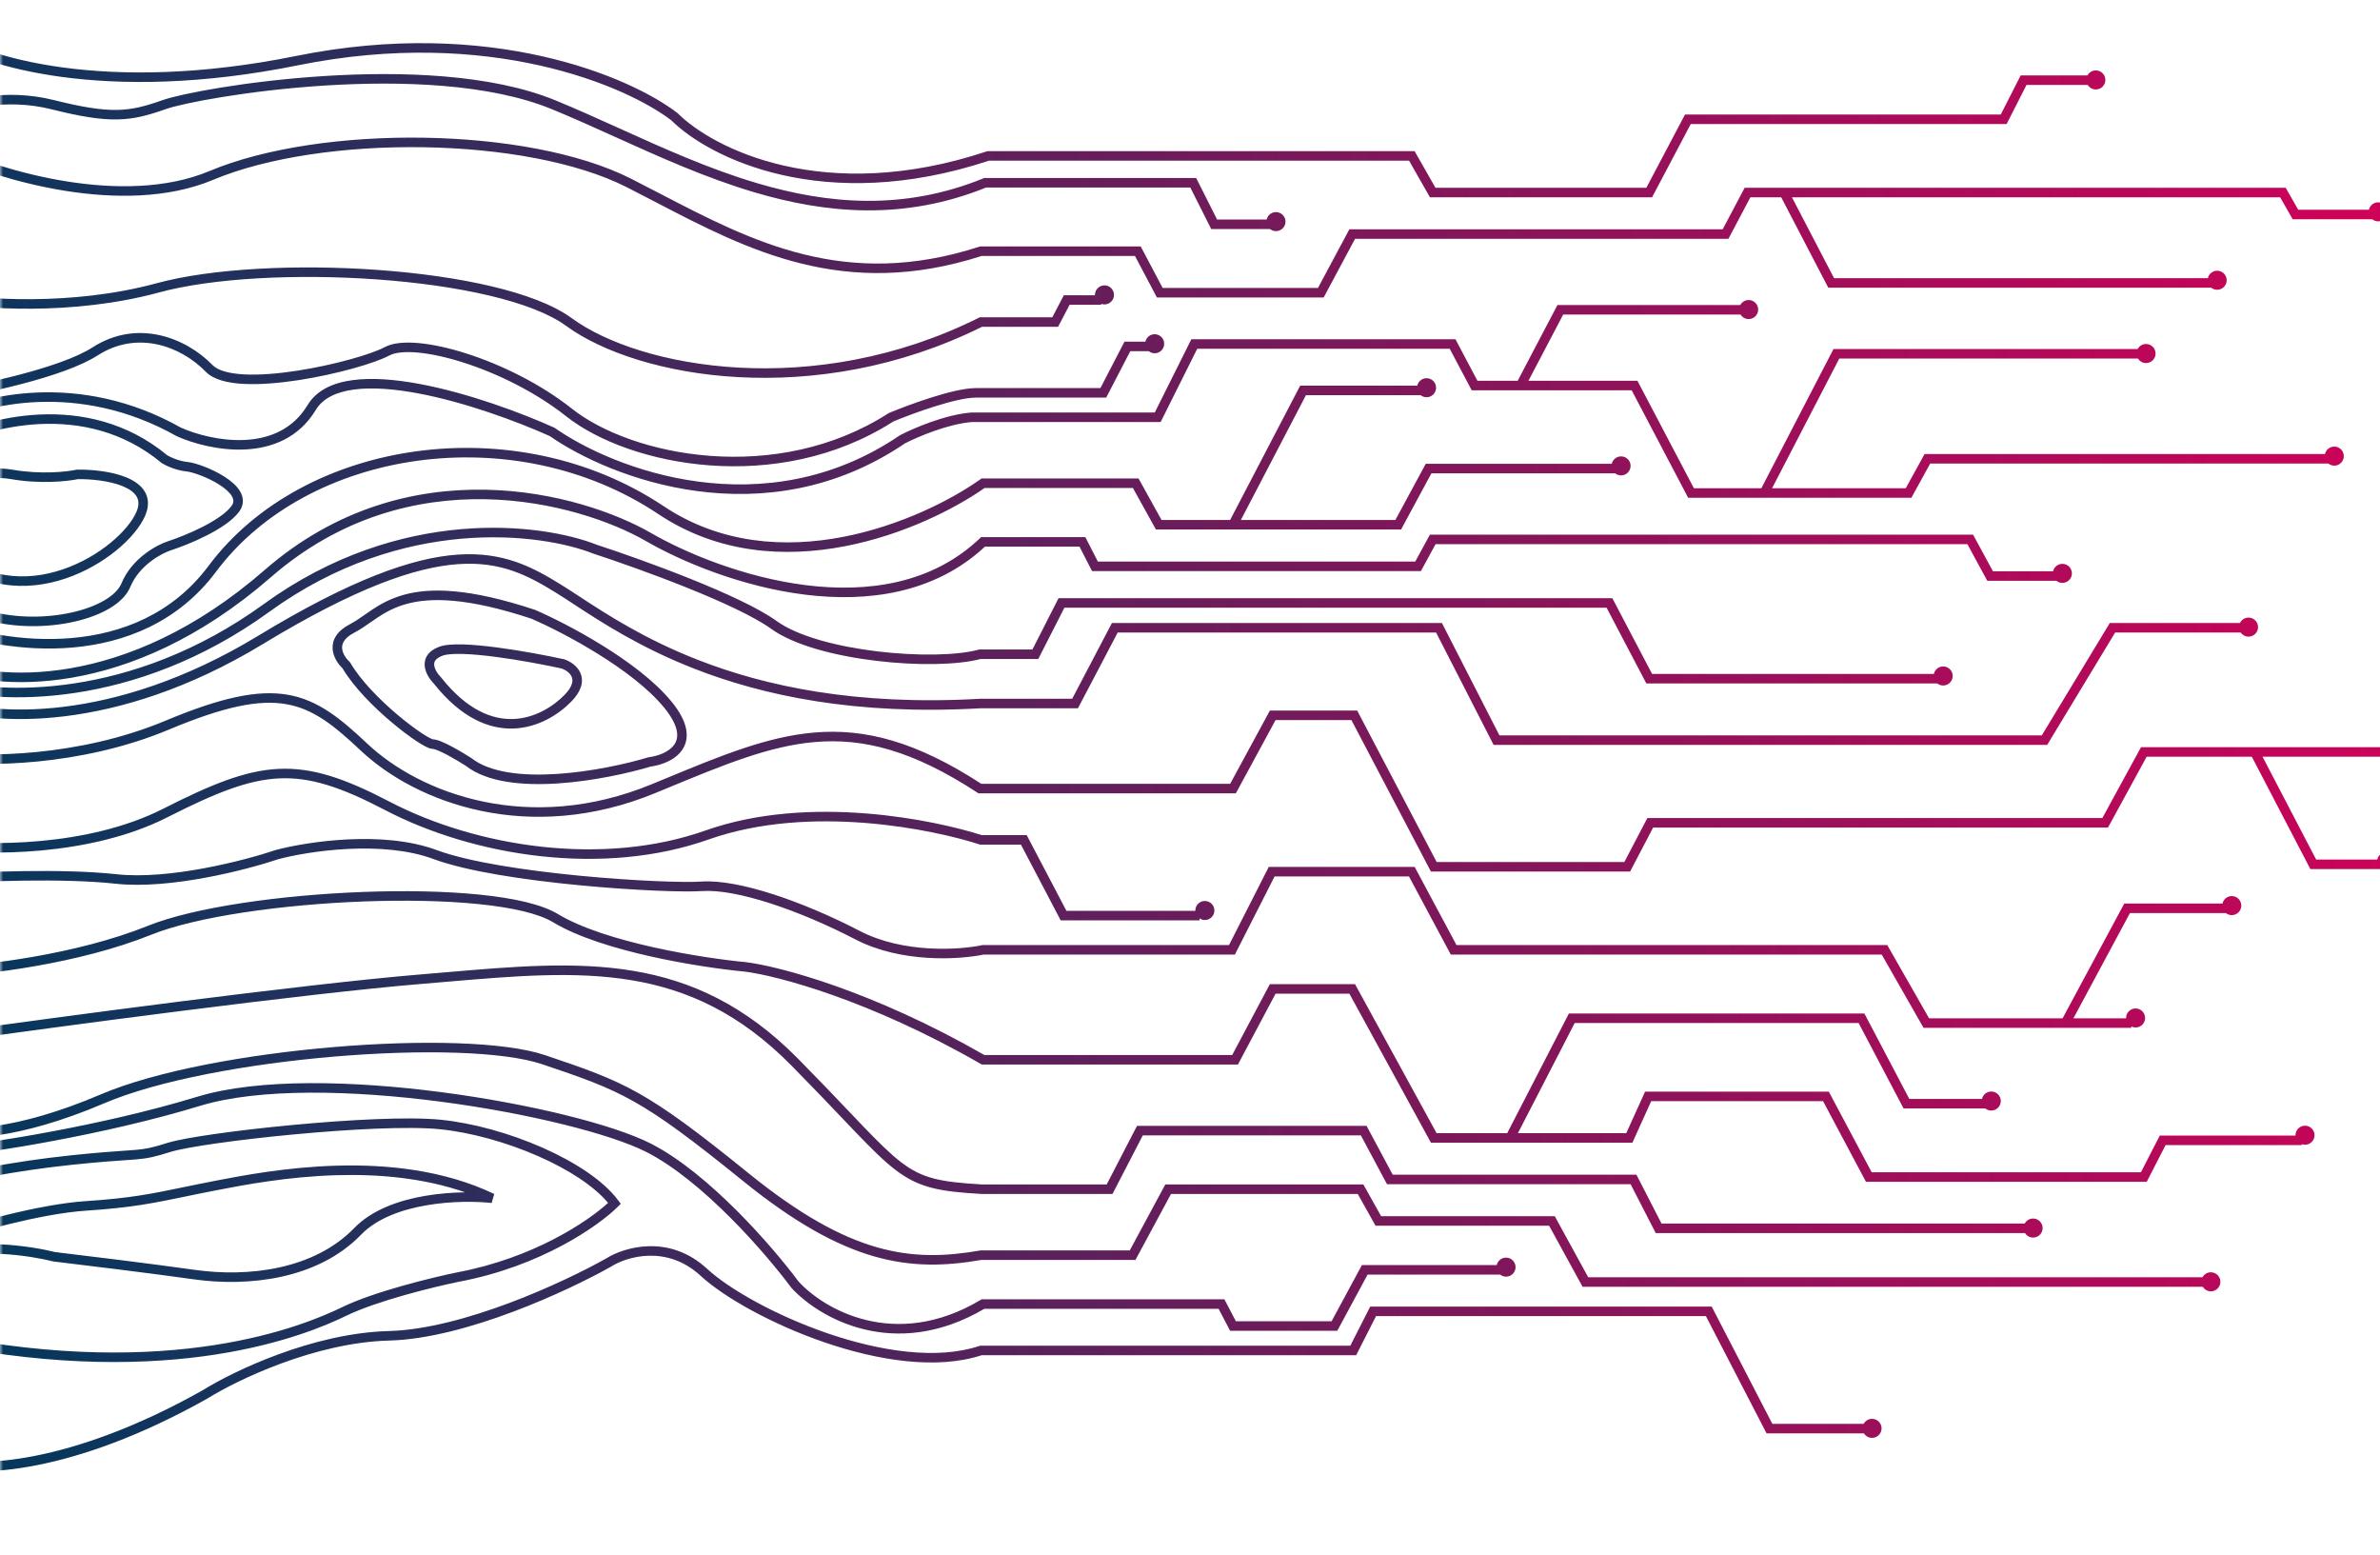<svg width="375" height="245" viewBox="0 0 375 245" fill="none" xmlns="http://www.w3.org/2000/svg">
<mask id="mask0_172_573" style="mask-type:alpha" maskUnits="userSpaceOnUse" x="0" y="0" width="377" height="245">
<rect y="0.407" width="377" height="244" fill="#001C2F"/>
</mask>
<g mask="url(#mask0_172_573)">
<path fill-rule="evenodd" clip-rule="evenodd" d="M46.95 10.286C16.374 16.469 -2.995 10.32 -8.979 6.327L-8.146 5.079C-2.596 8.783 16.329 14.947 46.653 8.816C77.308 2.618 99.424 12.155 106.743 17.808L106.781 17.837L106.814 17.871C112.264 23.308 129.772 32.38 155.48 23.847L155.595 23.808H155.717H222.45H222.885L223.101 24.187L226.181 29.581H259.401L265.287 18.436L265.498 18.036H265.95H315.251L318.174 12.29L318.382 11.88H318.842H328.908C329.161 11.41 329.658 11.091 330.229 11.091C331.057 11.091 331.729 11.762 331.729 12.591C331.729 13.419 331.057 14.091 330.229 14.091C329.689 14.091 329.217 13.806 328.952 13.38H319.302L316.38 19.126L316.172 19.536H315.711H266.402L260.516 30.681L260.305 31.081H259.853H225.745H225.31L225.094 30.702L222.014 25.308H155.837C129.723 33.932 111.681 24.811 105.789 18.967C98.788 13.585 77.142 4.182 46.95 10.286ZM35.086 15.27C30.631 15.991 27.415 16.728 26.126 17.185C23.38 18.156 21.189 18.765 18.495 18.815C15.819 18.865 12.694 18.364 8.063 17.205C0.879 15.408 -5.733 17.215 -8.08 18.312L-8.715 16.953C-6.119 15.74 0.847 13.853 8.427 15.75C13.023 16.9 15.994 17.361 18.467 17.315C20.922 17.269 22.934 16.723 25.625 15.771C27.054 15.265 30.388 14.511 34.846 13.789C39.325 13.064 44.987 12.364 51.1 11.977C63.293 11.206 77.402 11.675 87.455 15.783C90.773 17.14 94.148 18.666 97.589 20.222C104.507 23.35 111.695 26.601 119.247 28.842C130.493 32.178 142.377 33.207 154.94 28.097L155.076 28.041H155.222H188.012H188.474L188.682 28.454L191.77 34.583H199.582C199.731 33.911 200.33 33.409 201.047 33.409C201.875 33.409 202.547 34.081 202.547 34.909C202.547 35.738 201.875 36.409 201.047 36.409C200.694 36.409 200.369 36.287 200.113 36.083H191.308H190.846L190.638 35.67L187.55 29.541H155.369C142.442 34.758 130.233 33.666 118.821 30.28C111.175 28.012 103.812 24.683 96.838 21.53C93.423 19.987 90.102 18.486 86.887 17.172C77.167 13.199 63.348 12.706 51.195 13.474C45.135 13.857 39.521 14.552 35.086 15.27ZM66.706 23.192C54.509 23 42.182 24.727 33.579 28.329C26.407 31.331 17.87 31.28 10.176 30.042C2.471 28.802 -4.482 26.356 -8.549 24.469L-7.918 23.109C-3.965 24.942 2.856 27.345 10.415 28.561C17.984 29.779 26.199 29.792 33 26.945C41.863 23.235 54.417 21.499 66.73 21.692C79.037 21.885 91.236 24.009 99.373 28.122C100.934 28.912 102.491 29.721 104.05 30.531C118.525 38.056 133.226 45.698 154.331 38.852L154.444 38.816H154.563H179.279H179.73L179.942 39.215L183.191 45.358H207.665L212.396 36.518L212.608 36.122H213.057H271.43L274.679 29.98L274.89 29.581H275.342H359.706H360.141L360.357 29.959L362.118 33.044H373.253C373.402 32.372 374.001 31.87 374.718 31.87C375.546 31.87 376.218 32.542 376.218 33.37C376.218 34.199 375.546 34.87 374.718 34.87C374.365 34.87 374.04 34.748 373.784 34.544H361.683H361.247L361.031 34.166L359.27 31.081H282.345L288.979 43.819H347.878C348.026 43.147 348.626 42.644 349.343 42.644C350.171 42.644 350.843 43.315 350.843 44.144C350.843 44.972 350.171 45.644 349.343 45.644C348.99 45.644 348.666 45.522 348.41 45.319H288.524H288.069L287.859 44.915L280.654 31.081H275.793L272.544 37.223L272.333 37.622H271.881H213.506L208.775 46.462L208.563 46.858H208.114H182.739H182.287L182.076 46.458L178.827 40.316H154.681C133.012 47.3 117.794 39.378 103.36 31.866C101.799 31.053 100.246 30.245 98.696 29.461C90.849 25.493 78.909 23.384 66.706 23.192ZM59.435 44.018C46.787 43.107 33.453 43.785 25.083 46.062C11.368 49.794 -3.131 48.655 -8.7 47.614L-8.425 46.14C-3.009 47.152 11.251 48.271 24.69 44.614C33.291 42.274 46.816 41.605 59.543 42.522C65.915 42.981 72.115 43.839 77.426 45.095C82.718 46.347 87.202 48.01 90.085 50.12C95.453 54.049 104.978 57.293 116.459 57.913C127.919 58.532 141.257 56.532 154.228 50.054L154.386 49.975H154.563H165.808L167.41 46.914L167.621 46.512H168.075H172.525C172.524 46.492 172.523 46.473 172.523 46.453C172.523 45.625 173.195 44.953 174.023 44.953C174.852 44.953 175.523 45.625 175.523 46.453C175.523 47.282 174.852 47.953 174.023 47.953C173.844 47.953 173.672 47.922 173.512 47.864V48.012H168.529L166.926 51.073L166.716 51.475H166.262H154.74C141.561 58.019 128.021 60.04 116.378 59.411C104.707 58.78 94.871 55.482 89.199 51.331C86.562 49.4 82.314 47.793 77.081 46.555C71.867 45.322 65.75 44.473 59.435 44.018ZM15.405 55.974C21.598 51.997 28.46 54.488 32.423 58.56C33.061 59.216 33.953 59.657 34.96 59.951C35.974 60.247 37.157 60.41 38.434 60.475C40.989 60.605 44.016 60.345 47.018 59.885C50.025 59.423 53.035 58.755 55.566 58.056C58.079 57.363 60.177 56.623 61.327 56.004C62.196 55.535 63.729 55.348 65.824 55.537C67.885 55.723 70.368 56.262 73.039 57.116C78.385 58.825 84.398 61.769 89.177 65.552C94.182 69.514 102.534 72.63 111.873 73.311C121.209 73.993 131.612 72.248 140.742 66.4C142.268 65.766 144.727 64.827 147.209 64.043C149.755 63.24 152.221 62.635 153.739 62.635H173.841H174.297L174.507 62.23L178.087 55.324H181C181.256 55.527 181.58 55.649 181.933 55.649C182.761 55.649 183.433 54.977 183.433 54.149C183.433 53.32 182.761 52.649 181.933 52.649C181.216 52.649 180.616 53.151 180.468 53.824H177.631H177.175L176.965 54.229L173.385 61.135H153.739C151.962 61.135 149.292 61.813 146.758 62.613C144.192 63.422 141.658 64.392 140.104 65.041L140.043 65.066L139.987 65.102C131.17 70.769 121.082 72.479 111.982 71.815C102.867 71.15 94.824 68.109 90.108 64.375C85.165 60.462 78.984 57.441 73.496 55.687C70.751 54.81 68.157 54.242 65.959 54.043C63.796 53.848 61.889 53.997 60.616 54.683C59.624 55.218 57.664 55.921 55.167 56.611C52.688 57.295 49.736 57.95 46.79 58.402C43.84 58.855 40.924 59.1 38.51 58.977C37.304 58.916 36.245 58.764 35.381 58.511C34.511 58.257 33.889 57.916 33.498 57.514C29.221 53.12 21.584 50.224 14.595 54.712C12.068 56.335 7.669 57.818 3.111 59.014C-1.42 60.203 -6.009 61.083 -8.844 61.529L-8.611 63.011C-5.734 62.558 -1.095 61.669 3.491 60.465C8.05 59.269 12.659 57.738 15.405 55.974ZM245.394 48.051H245.847H274.202C274.456 47.581 274.952 47.262 275.523 47.262C276.352 47.262 277.023 47.933 277.023 48.762C277.023 49.59 276.352 50.262 275.523 50.262C274.984 50.262 274.512 49.978 274.247 49.551H246.301L240.826 59.98H257.546H258L258.21 60.381L266.897 76.912H277.522L288.682 55.383L288.892 54.978H289.348H336.816C337.07 54.508 337.566 54.188 338.138 54.188C338.966 54.188 339.638 54.86 339.638 55.688C339.638 56.517 338.966 57.188 338.138 57.188C337.599 57.188 337.126 56.904 336.862 56.478H289.804L279.212 76.912H300.274L303.026 71.913L303.24 71.524H303.683H366.332C366.481 70.853 367.081 70.351 367.797 70.351C368.625 70.351 369.297 71.022 369.297 71.851C369.297 72.679 368.625 73.351 367.797 73.351C367.444 73.351 367.119 73.229 366.863 73.024H304.126L301.374 78.023L301.16 78.412H300.717H266.444H265.991L265.78 78.01L257.093 61.48H232.336H231.884L231.673 61.081L228.424 54.939H188.641L183.081 66.068L182.874 66.483H182.41H153.11C149.338 66.785 144.561 68.824 142.589 69.842C120.523 84.804 96.128 75.317 86.634 68.697C81.392 66.343 73.265 63.346 65.843 61.958C62.113 61.261 58.611 60.98 55.76 61.364C52.904 61.749 50.835 62.781 49.751 64.581C47.079 69.013 42.797 70.597 38.636 70.801C34.497 71.004 30.4 69.852 27.876 68.727L27.844 68.712L27.813 68.695C12.264 59.919 -2.726 63.795 -8.204 66.776L-8.921 65.459C-3.089 62.285 12.443 58.314 28.519 67.371C30.887 68.421 34.731 69.491 38.563 69.303C42.391 69.116 46.128 67.686 48.466 63.806C49.886 61.45 52.489 60.292 55.56 59.878C58.637 59.463 62.319 59.773 66.119 60.484C73.727 61.906 82.008 64.97 87.314 67.358L87.378 67.387L87.436 67.427C96.654 73.885 120.405 83.1 141.784 68.576L141.82 68.551L141.86 68.53C143.862 67.491 148.914 65.305 153.022 64.985L153.051 64.983H153.08H181.946L187.506 53.853L187.713 53.439H188.177H228.876H229.328L229.539 53.838L232.788 59.98H239.132L245.183 48.452L245.394 48.051ZM-8.486 77.754C-6.908 76.679 -2.62 74.712 1.717 75.468C6.351 76.275 10.592 75.828 12.258 75.478C14.34 75.452 17.235 75.726 19.321 76.58C20.379 77.013 21.128 77.555 21.51 78.185C21.863 78.768 21.97 79.54 21.494 80.644C20.866 82.096 19.427 83.872 17.374 85.545C15.334 87.209 12.74 88.728 9.87 89.699C4.147 91.636 -2.619 91.384 -8.387 85.812L-9.429 86.891C-3.166 92.942 4.229 93.192 10.351 91.12C13.404 90.087 16.154 88.476 18.322 86.707C20.479 84.949 22.113 82.992 22.871 81.238C23.501 79.778 23.444 78.482 22.793 77.408C22.171 76.382 21.079 75.679 19.89 75.192C17.507 74.216 14.334 73.945 12.162 73.979L12.087 73.98L12.013 73.996C10.571 74.312 6.468 74.773 1.974 73.99C-2.888 73.143 -7.572 75.317 -9.33 76.514L-8.486 77.754ZM6.325 66.796C0.097 67.08 -5.408 69.057 -8.548 70.778L-9.269 69.463C-5.949 67.643 -0.222 65.593 6.257 65.298C12.734 65.003 20.004 66.464 26.347 71.714C26.843 72.014 28.168 72.638 29.603 72.781C30.209 72.841 31.156 73.107 32.162 73.494C33.183 73.886 34.332 74.427 35.348 75.073C36.348 75.709 37.297 76.495 37.827 77.404C38.099 77.868 38.276 78.391 38.269 78.953C38.262 79.522 38.067 80.071 37.694 80.582C36.643 82.021 34.58 83.324 32.559 84.35C30.505 85.394 28.355 86.22 26.993 86.664L26.989 86.665C25.431 87.165 21.948 89.047 20.532 92.451C19.967 93.811 18.765 94.945 17.247 95.843C15.719 96.747 13.805 97.454 11.7 97.93C7.495 98.881 2.417 98.935 -2.08 97.696C-5.598 96.727 -6.84 96.509 -7.401 96.501C-7.611 96.497 -7.698 96.523 -7.852 96.569L-7.878 96.576C-8.115 96.646 -8.4 96.721 -8.908 96.721V95.221C-8.585 95.221 -8.448 95.181 -8.304 95.138L-8.303 95.138L-8.281 95.131C-8.074 95.07 -7.817 94.994 -7.379 95.001C-6.588 95.012 -5.149 95.295 -1.682 96.25C2.551 97.416 7.376 97.37 11.369 96.467C13.364 96.016 15.123 95.358 16.483 94.552C17.853 93.741 18.754 92.821 19.147 91.876C20.797 87.907 24.75 85.808 26.529 85.238C27.83 84.813 29.906 84.016 31.88 83.013C33.89 81.992 35.66 80.823 36.483 79.697C36.695 79.407 36.766 79.155 36.769 78.934C36.772 78.706 36.702 78.45 36.532 78.16C36.181 77.56 35.473 76.93 34.543 76.339C33.63 75.758 32.575 75.259 31.624 74.894C30.657 74.522 29.86 74.313 29.455 74.273C27.693 74.099 26.113 73.338 25.51 72.96L25.468 72.933L25.429 72.901C19.431 67.918 12.54 66.514 6.325 66.796ZM204.86 60.75H205.314H223.31C223.458 60.078 224.058 59.575 224.774 59.575C225.603 59.575 226.274 60.247 226.274 61.075C226.274 61.904 225.603 62.575 224.774 62.575C224.422 62.575 224.098 62.454 223.842 62.25H205.769L195.512 81.914H219.861L224.427 73.458L224.639 73.064H225.087H253.957C254.106 72.392 254.705 71.889 255.422 71.889C256.25 71.889 256.922 72.56 256.922 73.389C256.922 74.217 256.25 74.889 255.422 74.889C255.069 74.889 254.745 74.767 254.489 74.564H225.534L220.968 83.021L220.756 83.414H220.308H182.575H182.133L181.919 83.028L178.508 76.873H155.131C150.413 80.174 142.338 84.269 133.121 86.046C123.766 87.85 113.167 87.278 103.727 80.979C80.951 65.782 48.455 70.771 34.056 90.04C28.029 98.106 19.552 101.285 11.47 101.997C3.404 102.708 -4.325 100.97 -9 99.14L-8.453 97.743C-3.956 99.504 3.54 101.191 11.339 100.503C19.122 99.817 27.15 96.776 32.855 89.142C47.785 69.161 81.199 64.144 104.559 79.732C113.574 85.746 123.736 86.329 132.837 84.573C141.945 82.817 149.921 78.729 154.46 75.511L154.655 75.373H154.893H178.95H179.392L179.606 75.759L183.017 81.914H193.82L204.649 61.153L204.86 60.75ZM101.79 85.238C91.222 79.163 64.616 71.829 42.68 90.926C20.2 110.496 -1.053 108.744 -9.026 105.286L-8.429 103.91C-1.024 107.122 19.62 109.013 41.695 89.794C64.312 70.104 91.685 77.699 102.539 83.938L102.54 83.939C108.02 87.106 117.218 90.952 126.95 92.175C136.683 93.398 146.826 91.987 154.376 84.814L154.593 84.608H154.892H170.546H171.004L171.213 85.015L172.981 88.456H222.993L225.086 84.614L225.3 84.223H225.745H310.438H310.885L311.098 84.615L314.016 89.995H323.491C323.64 89.323 324.239 88.82 324.956 88.82C325.784 88.82 326.456 89.492 326.456 90.32C326.456 91.149 325.784 91.82 324.956 91.82C324.603 91.82 324.279 91.699 324.023 91.495H313.569H313.123L312.91 91.103L309.992 85.723H226.19L224.097 89.565L223.884 89.956H223.438H172.523H172.065L171.856 89.549L170.088 86.108H155.19C147.21 93.531 136.64 94.904 126.763 93.663C116.793 92.41 107.405 88.483 101.79 85.238ZM42.463 96.355C63.444 81.138 85.278 83.953 93.485 87.21L93.507 87.218L93.529 87.225C97.059 88.376 102.703 90.352 108.151 92.538C113.626 94.735 118.816 97.11 121.499 99.049C123.329 100.372 125.873 101.436 128.724 102.264C131.585 103.096 134.804 103.704 138.016 104.092C144.356 104.859 150.798 104.784 154.497 103.809H163.131H163.591L163.8 103.4L167.71 95.728H253.139L259.189 107.256L259.4 107.657H259.853H305.239C305.495 107.861 305.819 107.983 306.172 107.983C307 107.983 307.672 107.311 307.672 106.483C307.672 105.654 307 104.983 306.172 104.983C305.455 104.983 304.856 105.485 304.707 106.157H260.307L254.256 94.63L254.045 94.228H253.592H167.251H166.791L166.582 94.638L162.672 102.309H154.398H154.298L154.202 102.335C150.799 103.259 144.529 103.369 138.196 102.603C135.045 102.222 131.909 101.628 129.142 100.824C126.366 100.017 124.008 99.012 122.377 97.834C119.524 95.771 114.168 93.336 108.71 91.146C103.237 88.95 97.573 86.966 94.016 85.807C85.4 82.397 63.029 79.586 41.583 95.141C20.564 110.385 -0.533 109.333 -8.344 106.959L-8.781 108.394C-0.554 110.894 21.036 111.895 42.463 96.355ZM72.228 88.861C65.405 89.329 55.973 92.622 41.424 101.452C17.924 115.715 -1.661 114.176 -8.664 111.517L-8.131 110.115C-1.622 112.587 17.481 114.229 40.645 100.17C55.261 91.299 64.942 87.858 72.125 87.364C79.367 86.867 83.982 89.374 88.389 92.092C89.255 92.626 90.207 93.249 91.258 93.937C95.569 96.757 101.535 100.66 109.997 103.96C120.503 108.058 134.854 111.215 154.52 110.067L154.542 110.066H154.563H168.94L174.99 98.538L175.201 98.137H175.654H226.734H227.193L227.402 98.545L236.255 115.838H321.715L332.207 98.499L332.425 98.137H332.848H352.934C353.176 97.634 353.69 97.286 354.286 97.286C355.115 97.286 355.786 97.958 355.786 98.786C355.786 99.615 355.115 100.286 354.286 100.286C353.774 100.286 353.321 100.029 353.051 99.637H333.271L322.78 116.976L322.561 117.338H322.138H235.797H235.338L235.129 116.93L226.276 99.637H176.108L170.057 111.165L169.846 111.566H169.393H154.585C134.717 112.723 120.157 109.532 109.452 105.358C100.828 101.995 94.704 97.987 90.396 95.166L90.395 95.166L90.394 95.165L90.393 95.165C89.362 94.49 88.434 93.882 87.601 93.369C83.275 90.7 78.993 88.396 72.228 88.861ZM69.721 103.286C70.314 103.063 71.432 102.967 72.974 103.014C74.481 103.059 76.283 103.235 78.17 103.483C81.917 103.975 85.94 104.746 88.519 105.31C89.158 105.549 89.833 106.026 90.085 106.637C90.299 107.158 90.314 108.068 88.938 109.474C87.162 111.289 84.297 113.117 80.925 113.257C77.599 113.395 73.606 111.897 69.512 106.727L69.486 106.694L69.456 106.664C68.974 106.18 68.495 105.455 68.418 104.818C68.383 104.527 68.432 104.276 68.586 104.049C68.747 103.812 69.072 103.53 69.721 103.286ZM88.889 103.855C86.284 103.284 82.189 102.498 78.365 101.996C76.454 101.744 74.597 101.562 73.02 101.514C71.479 101.468 70.091 101.544 69.193 101.882C68.351 102.199 67.731 102.64 67.346 103.205C66.954 103.781 66.858 104.411 66.929 104.999C67.062 106.099 67.784 107.101 68.362 107.691C72.671 113.117 77.081 114.918 80.987 114.756C84.855 114.595 88.059 112.516 90.01 110.523C91.615 108.883 92.002 107.355 91.472 106.066C90.983 104.88 89.82 104.182 88.982 103.882L88.936 103.866L88.889 103.855ZM58.337 98.062C57.511 98.639 56.688 99.215 55.852 99.644C54.995 100.084 54.501 100.54 54.228 100.952C53.962 101.354 53.881 101.748 53.907 102.127C53.962 102.929 54.509 103.734 55.057 104.235L55.141 104.311L55.198 104.409C56.837 107.204 59.847 110.245 62.647 112.607C64.04 113.781 65.361 114.772 66.405 115.464C66.928 115.811 67.37 116.076 67.71 116.251C67.88 116.338 68.013 116.397 68.111 116.433C68.166 116.453 68.197 116.461 68.207 116.463C68.621 116.471 69.121 116.641 69.572 116.826C70.068 117.029 70.629 117.305 71.19 117.603C72.314 118.199 73.488 118.912 74.228 119.387L74.258 119.407L74.287 119.429C75.725 120.563 77.727 121.282 80.092 121.666C82.451 122.049 85.115 122.089 87.822 121.91C93.239 121.552 98.74 120.323 102.141 119.3L102.2 119.283L102.261 119.275C102.971 119.183 103.78 118.977 104.513 118.639C105.251 118.298 105.865 117.844 106.25 117.281C106.62 116.738 106.811 116.048 106.637 115.132C106.457 114.191 105.884 112.983 104.652 111.475C102.176 108.447 98.197 105.476 94.176 102.981C90.184 100.504 86.214 98.533 83.776 97.474C73.589 94.1 67.8 94.096 64.028 95.141C62.14 95.664 60.719 96.459 59.468 97.286C59.089 97.536 58.713 97.799 58.337 98.062ZM63.627 93.695C67.81 92.537 73.938 92.632 84.28 96.061L84.312 96.071L84.342 96.085C86.84 97.167 90.892 99.177 94.967 101.706C99.029 104.228 103.178 107.303 105.813 110.526C107.136 112.144 107.867 113.577 108.11 114.85C108.358 116.149 108.09 117.247 107.489 118.127C106.902 118.986 106.032 119.589 105.142 120C104.271 120.403 103.335 120.642 102.516 120.754C99.027 121.798 93.444 123.042 87.921 123.407C85.144 123.59 82.359 123.553 79.852 123.147C77.367 122.743 75.098 121.968 73.388 120.63C72.671 120.171 71.55 119.492 70.487 118.927C69.947 118.641 69.434 118.39 69.003 118.214C68.538 118.023 68.272 117.963 68.18 117.963C67.966 117.963 67.756 117.9 67.596 117.842C67.42 117.777 67.227 117.689 67.024 117.584C66.617 117.375 66.124 117.078 65.576 116.714C64.476 115.984 63.109 114.958 61.68 113.753C58.867 111.381 55.738 108.25 53.96 105.263C53.283 104.614 52.499 103.514 52.41 102.23C52.363 101.538 52.52 100.813 52.979 100.122C53.431 99.441 54.15 98.832 55.167 98.31C55.912 97.927 56.594 97.449 57.368 96.907L57.368 96.907C57.762 96.631 58.179 96.339 58.641 96.034C59.968 95.157 61.535 94.275 63.627 93.695ZM45.068 110.917C40.801 110.185 35.368 111.264 26.659 114.91C12.534 120.823 -2.634 120.746 -8.497 119.964L-8.298 118.477C-2.627 119.234 12.26 119.311 26.08 113.526C34.837 109.86 40.609 108.631 45.322 109.438C50.055 110.25 53.577 113.095 57.862 117.136C66.234 125.032 83.392 131.488 102.703 123.529C103.366 123.256 104.02 122.986 104.665 122.719L104.666 122.719C113.526 119.055 120.831 116.034 128.259 115.395C136.246 114.707 144.312 116.77 154.621 123.473H193.827L199.876 112.321L200.089 111.929H200.535H213.387H213.841L214.052 112.33L226.364 135.787H255.939L259.354 129.262L259.564 128.86H260.018H331.25L337.133 118.091L337.346 117.701H337.791H383.469C383.618 117.029 384.217 116.526 384.934 116.526C385.762 116.526 386.434 117.198 386.434 118.026C386.434 118.855 385.762 119.526 384.934 119.526C384.581 119.526 384.256 119.405 384 119.201H356.494L364.94 135.402H374.572C374.72 134.73 375.319 134.228 376.036 134.228C376.865 134.228 377.536 134.899 377.536 135.728C377.536 136.556 376.865 137.228 376.036 137.228C375.683 137.228 375.359 137.106 375.103 136.902H364.485H364.03L363.82 136.499L354.803 119.201H338.236L332.353 129.97L332.14 130.36H331.695H260.472L257.058 136.884L256.847 137.287H256.393H225.91H225.457L225.246 136.885L212.934 113.429H200.982L194.933 124.58L194.72 124.973H194.274H154.399H154.175L153.988 124.851C143.791 118.183 136.006 116.234 128.387 116.889C121.201 117.508 114.107 120.44 105.161 124.137L105.153 124.141L105.143 124.145L105.084 124.169C104.489 124.415 103.887 124.664 103.275 124.916C83.371 133.119 65.596 126.492 56.833 118.227C52.549 114.187 49.315 111.645 45.068 110.917ZM43.974 122.615C39.063 122.847 33.96 124.891 26.38 128.74C20.201 131.876 13.013 133.366 6.567 133.964C0.118 134.563 -5.64 134.273 -8.993 133.816L-8.79 132.33C-5.552 132.771 0.092 133.059 6.429 132.471C12.77 131.882 19.752 130.422 25.701 127.402C33.28 123.554 38.639 121.366 43.903 121.117C49.193 120.867 54.281 122.577 61.319 126.252C75.179 133.487 95.064 136.516 111.143 130.827C119.434 127.893 128.572 127.511 136.498 128.141C144.345 128.765 151.059 130.385 154.682 131.554H161.319H161.773L161.983 131.955L168.034 143.483H188.343C188.342 143.463 188.342 143.443 188.342 143.424C188.342 142.595 189.013 141.924 189.842 141.924C190.67 141.924 191.342 142.595 191.342 143.424C191.342 144.252 190.67 144.924 189.842 144.924C189.53 144.924 189.241 144.829 189.001 144.666V144.983H167.581H167.127L166.917 144.581L160.866 133.054H154.564H154.444L154.331 133.017C150.841 131.88 144.185 130.257 136.379 129.636C128.569 129.015 119.664 129.403 111.643 132.241C95.097 138.096 74.777 134.969 60.625 127.581C53.658 123.944 48.86 122.384 43.974 122.615ZM43.887 135.332C41.38 136.176 37.123 137.373 32.431 138.246C27.733 139.12 22.541 139.68 18.214 139.207C9.849 138.291 -2.968 138.825 -8.344 139.209L-8.451 137.713C-3.062 137.328 9.87 136.784 18.378 137.715C22.487 138.165 27.511 137.635 32.156 136.771C36.791 135.909 40.992 134.725 43.431 133.902L43.455 133.894L43.479 133.888C45.944 133.234 50.141 132.456 54.773 132.228C59.396 132.002 64.524 132.32 68.812 133.91C73.9 135.796 82.913 137.137 91.424 137.955C99.926 138.772 107.782 139.055 110.518 138.867C113.465 138.665 117.49 139.471 121.839 140.874C126.209 142.283 130.985 144.321 135.466 146.646C142.366 150.227 151.195 149.639 154.737 148.887L154.814 148.87H154.893H193.649L199.702 136.967L199.91 136.557H200.37H222.45H222.899L223.111 136.953L229.49 148.87H296.928H297.363L297.579 149.248L303.954 160.414H324.985L334.495 142.723L334.707 142.328H335.155H350.185C350.334 141.657 350.933 141.154 351.649 141.154C352.478 141.154 353.149 141.826 353.149 142.654C353.149 143.483 352.478 144.154 351.649 144.154C351.296 144.154 350.972 144.032 350.716 143.828H335.604L326.688 160.414H334.991L334.991 160.39L334.99 160.377L334.99 160.356C334.99 159.527 335.662 158.856 336.49 158.856C337.319 158.856 337.99 159.527 337.99 160.356C337.99 161.184 337.319 161.856 336.49 161.856C336.247 161.856 336.017 161.798 335.814 161.695V161.914H303.519H303.083L302.867 161.536L296.492 150.37H229.041H228.592L228.38 149.974L222.001 138.057H200.83L194.778 149.96L194.569 150.37H194.109H154.971C151.213 151.15 142.06 151.758 134.775 147.977C130.357 145.685 125.659 143.682 121.379 142.301C117.077 140.914 113.275 140.181 110.62 140.364C107.753 140.561 99.791 140.266 91.281 139.448C82.779 138.631 73.584 137.278 68.291 135.316C64.275 133.828 59.379 133.504 54.846 133.727C50.338 133.948 46.258 134.705 43.887 135.332ZM23.848 147.237C30.889 144.402 44.374 142.48 57.353 142C63.828 141.76 70.14 141.88 75.418 142.417C80.735 142.958 84.879 143.911 87.112 145.259C91.044 147.634 96.94 149.419 102.644 150.688C108.361 151.961 113.972 152.735 117.406 153.059C122.409 153.69 136.938 157.475 154.518 167.586L154.691 167.686H154.892H194.602H195.053L195.264 167.288L200.985 156.526H212.612L225.251 179.61L225.465 180H225.909H256.722H257.205L257.405 179.559L260.171 173.458H287.249L293.793 185.759L294.004 186.156H294.455H337.79H338.248L338.457 185.749L341.214 180.384H362.671V180.235C362.831 180.294 363.004 180.325 363.184 180.325C364.012 180.325 364.684 179.654 364.684 178.825C364.684 177.997 364.012 177.325 363.184 177.325C362.355 177.325 361.684 177.997 361.684 178.825C361.684 178.845 361.684 178.865 361.685 178.884H340.756H340.298L340.089 179.292L337.332 184.656H294.905L288.361 172.356L288.15 171.958H287.699H259.688H259.204L259.005 172.398L256.238 178.5H239.168L248.116 161.145H292.848L299.723 174.212L299.933 174.613H300.386H312.818C313.074 174.817 313.398 174.938 313.751 174.938C314.579 174.938 315.251 174.267 315.251 173.438C315.251 172.61 314.579 171.938 313.751 171.938C313.034 171.938 312.435 172.441 312.286 173.113H300.839L293.965 160.045L293.754 159.645H293.301H247.659H247.202L246.992 160.051L237.48 178.5H226.354L213.715 155.416L213.501 155.026H213.057H200.534H200.083L199.872 155.424L194.151 166.186H155.092C137.435 156.061 122.788 152.223 117.582 151.569L117.57 151.568L117.559 151.567C114.181 151.248 108.626 150.483 102.97 149.224C97.293 147.961 91.6 146.217 87.887 143.975C85.341 142.438 80.896 141.466 75.57 140.925C70.205 140.379 63.82 140.259 57.298 140.501C44.284 140.982 30.581 142.909 23.287 145.845C11.931 150.418 -2.704 152.079 -8.596 152.333L-8.531 153.832C-2.559 153.574 12.267 151.9 23.848 147.237ZM70.259 154.664L70.273 154.663C91.733 152.827 108.465 151.395 124.699 167.848C127.852 171.043 130.388 173.706 132.514 175.94C133.33 176.797 134.086 177.59 134.792 178.326C137.33 180.969 139.257 182.884 141.07 184.271C144.78 187.109 147.982 187.693 154.684 188.08L154.706 188.081H154.728H174.83H175.286L175.496 187.675L180.065 178.845H214.421L218.328 186.145L218.54 186.542H218.989H256.924L260.669 193.83L260.878 194.238H261.336H319.067C319.332 194.664 319.804 194.948 320.343 194.948C321.171 194.948 321.843 194.277 321.843 193.448C321.843 192.62 321.171 191.948 320.343 191.948C319.771 191.948 319.275 192.268 319.021 192.738H261.794L258.049 185.449L257.839 185.042H257.381H219.438L215.531 177.742L215.319 177.345H214.87H179.608H179.152L178.942 177.751L174.374 186.581H154.749C148.12 186.198 145.311 185.626 141.981 183.079C140.272 181.772 138.419 179.936 135.874 177.287C135.174 176.558 134.422 175.769 133.609 174.914C131.481 172.679 128.929 169.999 125.767 166.794C109.027 149.829 91.611 151.324 70.26 153.158L70.257 153.158L70.254 153.159L70.248 153.159L70.237 153.16L70.221 153.162L70.209 153.163L70.204 153.163L70.197 153.164C68.928 153.273 67.645 153.383 66.347 153.49C47.736 155.031 8.465 160.294 -8.832 162.73L-8.623 164.216C8.682 161.778 47.91 156.522 66.471 154.985C67.75 154.879 69.012 154.771 70.259 154.664ZM52.714 166.433C39.06 167.585 24.904 170.175 16.448 173.783C9.542 176.729 3.932 178.192 -0.288 178.818C-4.483 179.44 -7.363 179.245 -8.781 178.813L-8.344 177.378C-7.236 177.716 -4.612 177.943 -0.508 177.334C3.571 176.729 9.056 175.306 15.859 172.403C24.54 168.7 38.889 166.094 52.588 164.938C59.449 164.359 66.173 164.141 71.975 164.335C77.758 164.528 82.689 165.131 85.928 166.225C92.182 168.339 96.16 169.706 100.596 172.199C105.024 174.686 109.886 178.281 117.961 184.824C125.989 191.328 132.408 194.824 138.148 196.47C143.875 198.113 148.985 197.931 154.434 196.982L154.498 196.97H154.563H178.008L183.397 186.975L183.61 186.581H184.058H214.376H214.815L215.03 186.964L217.617 191.583H244.529H244.974L245.187 191.973L250.246 201.203H347.032C347.286 200.733 347.782 200.414 348.353 200.414C349.182 200.414 349.853 201.086 349.853 201.914C349.853 202.742 349.182 203.414 348.353 203.414C347.815 203.414 347.342 203.13 347.078 202.703H249.802H249.358L249.144 202.314L244.085 193.083H217.177H216.737L216.523 192.7L213.936 188.081H184.505L179.115 198.076L178.903 198.47H178.455H154.628C149.061 199.435 143.725 199.63 137.735 197.912C131.735 196.191 125.137 192.568 117.017 185.989C108.944 179.449 104.168 175.925 99.862 173.506C95.565 171.092 91.717 169.766 85.448 167.647C82.425 166.625 77.675 166.026 71.925 165.834C66.193 165.642 59.529 165.857 52.714 166.433ZM31.532 174.195C40.842 171.359 55.575 171.721 69.484 173.547C83.391 175.373 96.261 178.632 101.826 181.457C106.267 183.712 110.993 187.718 115.117 191.852C119.232 195.978 122.702 200.182 124.631 202.784L124.653 202.814L124.678 202.841C128.884 207.487 140.805 214.551 155.098 206.166H192.007L193.609 209.227L193.82 209.629H194.274H210.257H210.704L210.917 209.236L215.483 200.779H236.362C236.618 200.983 236.943 201.106 237.297 201.106C238.125 201.106 238.797 200.434 238.797 199.606C238.797 198.777 238.125 198.106 237.297 198.106C236.581 198.106 235.982 198.608 235.833 199.279H215.035H214.588L214.375 199.672L209.809 208.129H194.728L193.126 205.068L192.915 204.666H192.461H154.893H154.687L154.51 204.771C140.964 212.829 129.741 206.175 125.814 201.861C123.84 199.202 120.333 194.957 116.179 190.793C112.018 186.622 107.159 182.483 102.505 180.12C96.701 177.173 83.619 173.89 69.679 172.06C55.742 170.231 40.733 169.824 31.094 172.76C15.995 177.359 -1.587 180.046 -8.48 180.813L-8.315 182.304C-1.367 181.531 16.313 178.83 31.532 174.195ZM34.146 187.486L34.143 187.486C32.252 187.851 30.635 188.186 29.154 188.492L29.152 188.493C24.157 189.526 20.716 190.238 13.607 190.705C6.384 191.179 -4.173 194.211 -8.564 195.678L-9.039 194.255C-4.629 192.782 6.081 189.696 13.508 189.208C20.508 188.748 23.845 188.058 28.814 187.031L28.814 187.03L28.814 187.03L28.815 187.03C30.302 186.723 31.936 186.385 33.858 186.014L33.88 186.01C38.036 185.207 45.079 183.848 53.038 183.621C61.005 183.393 69.949 184.298 77.871 188.077L77.466 189.499C75.095 189.239 71.189 189.179 67.237 189.854C63.267 190.532 59.375 191.931 56.899 194.486C50.052 201.553 39.104 202.736 30.489 201.52C23.683 200.56 12.972 199.251 8.465 198.717L8.417 198.711L8.371 198.699C6.55 198.242 3.494 197.69 0.293 197.529C-2.931 197.367 -6.19 197.609 -8.492 198.655L-9.112 197.289C-6.474 196.091 -2.918 195.865 0.369 196.031C3.651 196.196 6.779 196.757 8.689 197.233C13.224 197.771 23.899 199.075 30.698 200.035C39.119 201.224 49.466 200.002 55.821 193.442C58.627 190.547 62.897 189.073 66.985 188.375C69.182 188 71.362 187.843 73.296 187.82C66.705 185.524 59.605 184.934 53.081 185.12C45.244 185.343 38.298 186.684 34.147 187.486L34.146 187.486L34.146 187.486ZM26.878 181.453C28.088 181.074 30.71 180.592 34.179 180.099C37.626 179.61 41.853 179.116 46.236 178.704C55.025 177.877 64.353 177.384 69.275 177.877C74.19 178.369 79.863 179.948 84.859 182.15C89.572 184.228 93.583 186.816 95.809 189.484C92.589 192.436 84.028 198.188 71.98 200.441L71.98 200.441L71.967 200.443C68.064 201.245 58.937 203.464 53.902 205.914C47.849 208.861 27.147 217.439 -8.761 210.262L-9.055 211.733C27.226 218.984 48.261 210.328 54.559 207.263C59.403 204.905 68.355 202.717 72.263 201.914C85.275 199.479 94.373 193.06 97.35 190.086L97.809 189.628L97.422 189.107C95.069 185.945 90.56 183.025 85.464 180.778C80.345 178.521 74.518 176.894 69.424 176.384C64.338 175.875 54.874 176.384 46.095 177.211C41.693 177.625 37.442 178.121 33.968 178.614C30.516 179.105 27.775 179.6 26.429 180.022C23.909 180.813 22.98 180.998 21.267 181.143C20.799 181.182 20.268 181.218 19.632 181.262H19.632L19.63 181.262L19.628 181.262L19.628 181.262C17.885 181.382 15.35 181.555 11.137 181.996C1.899 182.962 -6.186 184.679 -9.094 185.422L-8.723 186.875C-5.881 186.149 2.133 184.445 11.293 183.488C15.479 183.05 17.963 182.88 19.706 182.761C20.355 182.716 20.901 182.679 21.393 182.637C23.247 182.481 24.288 182.266 26.878 181.453ZM110.389 200.965C105.068 196.052 98.783 197.941 96.305 199.509L96.289 199.519L96.272 199.528C92.945 201.406 87.226 204.232 80.844 206.629C74.474 209.021 67.378 211.012 61.321 211.169C49.646 211.472 37.367 217.375 32.699 220.291L32.684 220.3L32.669 220.308C21.929 226.347 12.819 229.423 5.778 230.809C-1.242 232.191 -6.254 231.901 -8.777 231.148L-8.348 229.711C-6.147 230.368 -1.405 230.694 5.488 229.337C12.356 227.985 21.311 224.971 31.919 219.009C36.709 216.021 49.242 209.982 61.282 209.67C67.089 209.519 73.999 207.597 80.316 205.225C86.611 202.86 92.253 200.073 95.519 198.231C98.325 196.466 105.404 194.321 111.407 199.863C114.847 203.039 122.197 207.228 130.44 210.046C138.697 212.869 147.645 214.246 154.326 212.017L154.441 211.978H154.563H212.762L215.685 206.231L215.893 205.821H216.353H269.245H269.702L269.912 206.227L279.259 224.292H293.645C293.898 223.822 294.395 223.502 294.967 223.502C295.795 223.502 296.467 224.174 296.467 225.002C296.467 225.831 295.795 226.502 294.967 226.502C294.428 226.502 293.956 226.218 293.691 225.792H278.802H278.346L278.136 225.387L268.789 207.321H216.813L213.891 213.068L213.683 213.478H213.222H154.684C147.539 215.812 138.254 214.303 129.955 211.466C121.596 208.608 114.035 204.331 110.389 200.965Z" fill="url(#paint0_linear_172_573)"/>
</g>
<defs>
<linearGradient id="paint0_linear_172_573" x1="-9.429" y1="231.779" x2="405.657" y2="188.205" gradientUnits="userSpaceOnUse">
<stop stop-color="#00395C"/>
<stop offset="1" stop-color="#D60059"/>
</linearGradient>
</defs>
</svg>

